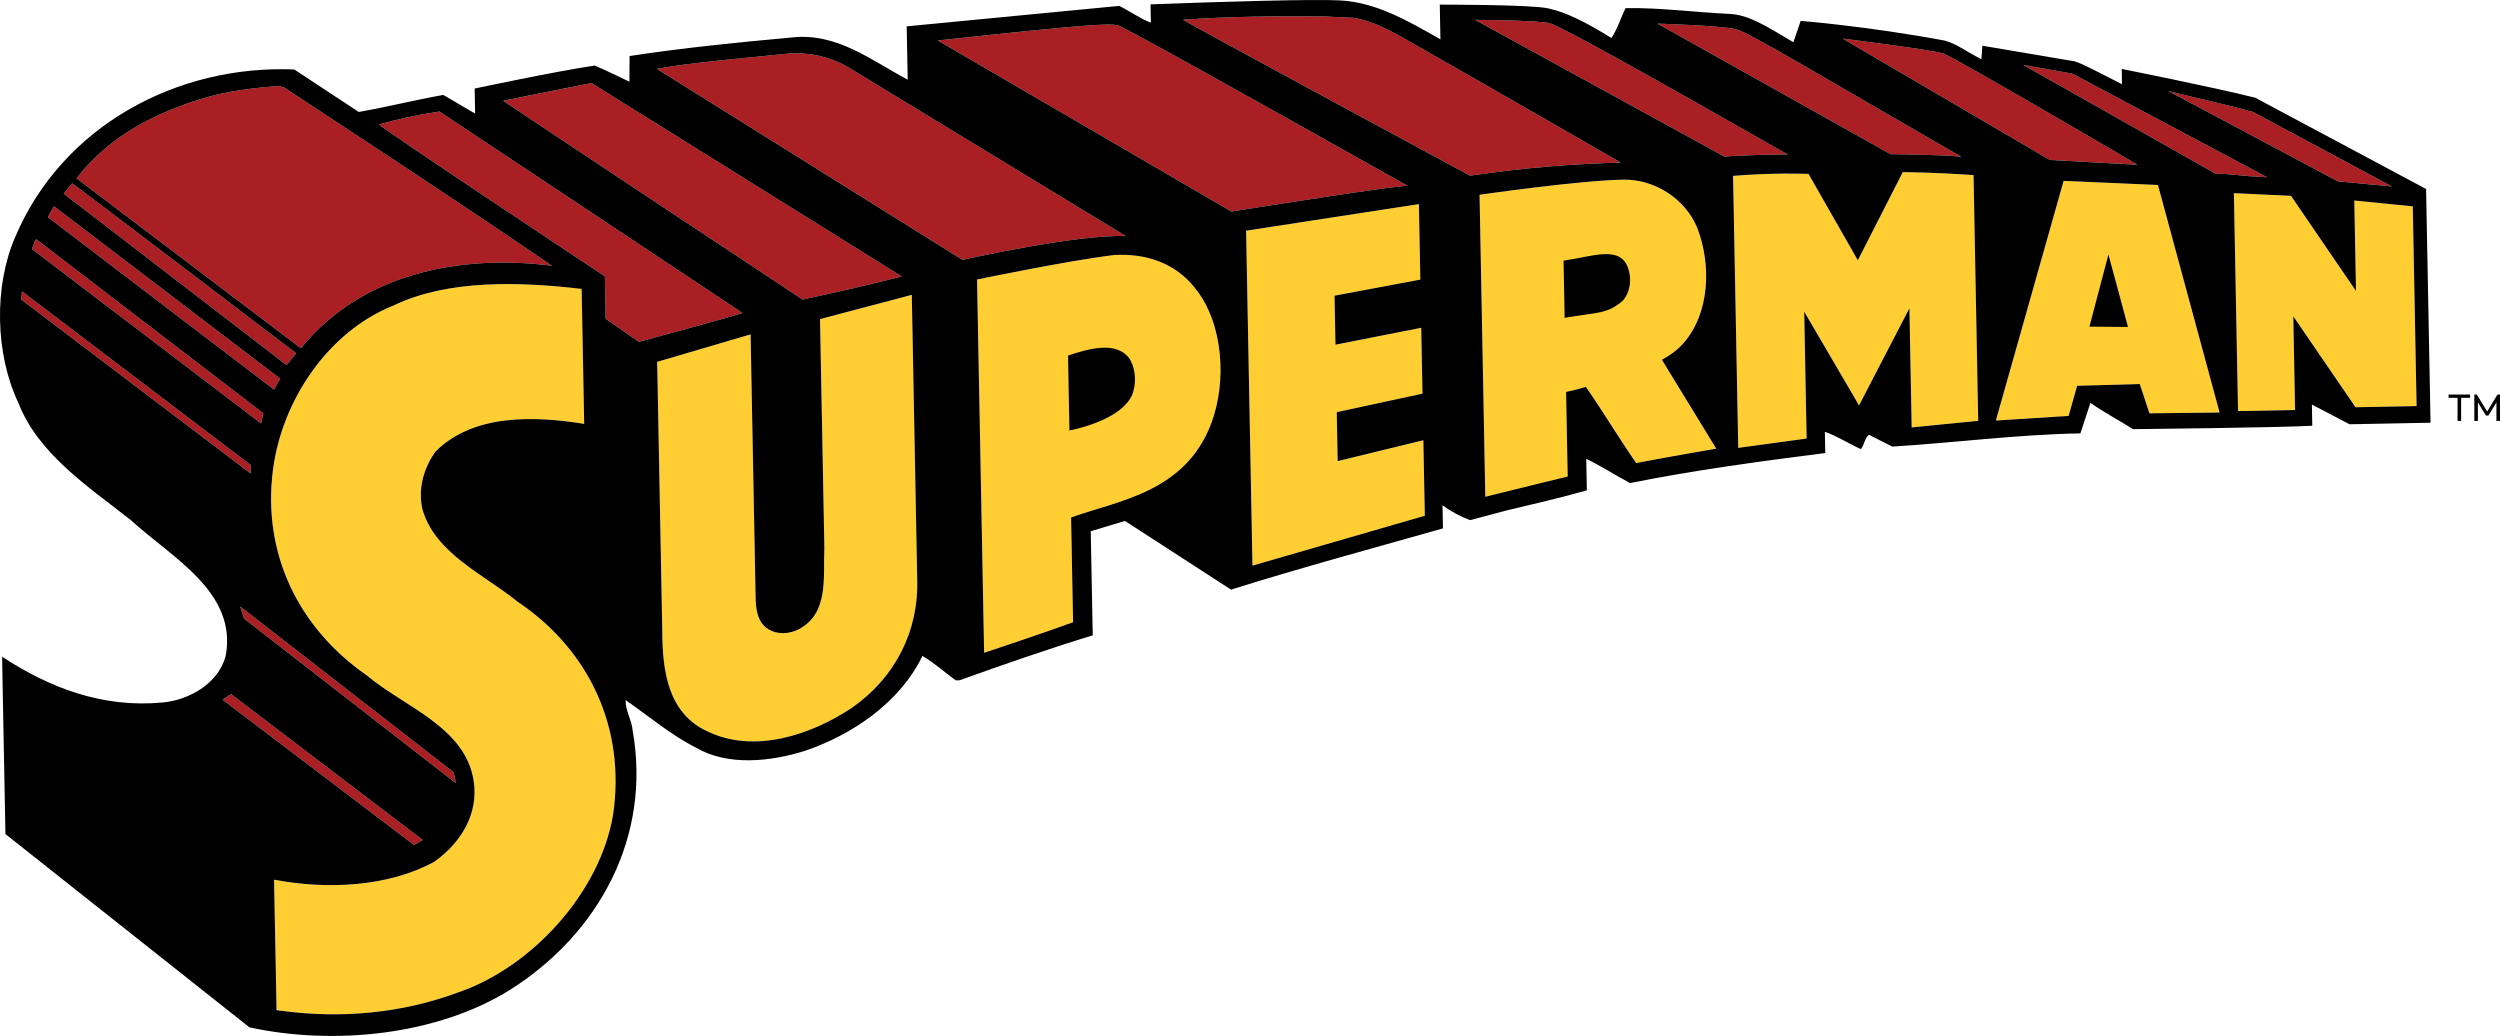 <svg viewBox="0 0 1057.38 438.16" xmlns="http://www.w3.org/2000/svg" data-name="Layer 1" id="Layer_1">
  <g>
    <polygon points="106.02 200.27 8.96 126.67 9.29 123.21 106 196.65 106.02 200.27" fill="#a91f24"></polygon>
    <path d="M111.37,174.79c-.16.85-.94,4.32-.94,4.32L13.54,105.34s.96-3.3,1.79-4.16l96.04,73.61Z" fill="#a91f24"></path>
    <path d="M118.57,160.21c-.99,1.21-2.63,4.58-2.63,4.58h-.01S20.25,91.85,20.25,91.85c0,0,1.47-3.03,2.63-4.58l95.69,72.94Z" fill="#a91f24"></path>
    <path d="M125.22,149.38c-.89,1.15-3.98,5.06-3.98,5.06L26.97,81.93s2.21-2.99,3.55-4.38c0,0,5.04,3.53,94.7,71.83Z" fill="#a91f24"></path>
    <polygon points="178.79 355.26 175.15 357.42 94.12 295.92 97.76 293.59 178.79 355.26" fill="#a91f24"></polygon>
    <path d="M192.76,331.19l-89.52-69.53-1.64-5.14,90.19,70.05c.37,1.24.66,2.53.87,3.87.03.2.06.39.08.59l.02.16Z" fill="#a91f24"></path>
    <path d="M233.43,112.39c-39.24-4.97-80.67,3.43-106.17,34.91L32.37,75.43c14.33-18.49,34.27-28.11,54.81-34.21,10.28-2.91,19.5-3.9,30.63-4.93l2.46.77c37.71,24.84,75.7,49.67,113.16,75.33Z" fill="#a91f24"></path>
    <path d="M314.02,132.34c.55.26-43.81,12.25-43.81,12.25l-14.05-9.79-.34-17.94s-95.75-63.43-95.49-64.25c7.3-2.04,15.21-3.9,25.52-5.45l128.17,85.18Z" fill="#a91f24"></path>
    <path d="M339.46,126.69h0s-112.6-74.54-126.65-84.06c0,0,24.92-5.1,37.38-7.5l131.22,81.79c-13.8,3.52-27.87,6.78-41.95,9.77Z" fill="#a91f24"></path>
    <path d="M476.24,99.89c-19.79-1.05-69.13,10.01-69.13,10.01h-.01S277.79,29.11,277.79,29.11c17.34-3.05,36.89-4.44,55.34-6.42,9.77-.73,18.79,1.54,26.49,6.29l116.62,70.91Z" fill="#a91f24"></path>
    <path d="M595.25,78.53c-10.86.88-50.56,7.22-74.42,10.93l-124.18-72.33c64.23-7,73.2-7.31,76.27-6.35,3.08.97,45.04,24.36,122.33,67.75Z" fill="#a91f24"></path>
    <path d="M685.46,68.74c-20.92.67-38.7,1.96-63.71,5.56,0,0-112.33-60.66-121.41-65.93,19.81-1.46,39.66-1.57,59.78-1.41l12.24.58c7.64,1.21,14.23,4.62,20.82,8.3,0,0,26.18,14.8,92.28,52.9Z" fill="#a91f24"></path>
    <path d="M756.15,65.36c-11.72-.12-26.38.82-26.83.85h-.01l-105.41-57.81s26.85.17,31.63,1.44c4.77,1.27,44.62,23.62,100.62,55.52Z" fill="#a91f24"></path>
    <path d="M829.56,66.34c-6.13-.91-29.92-1.13-29.92-1.13h-.01l-98.58-55.22s27.54.84,33.35,2.43c5.81,1.59,32.97,18.06,95.16,53.92Z" fill="#a91f24"></path>
    <path d="M904.05,69.68l-37.08-2.02-87.63-51.34s37.81,4.72,42.6,6.32c4.79,1.61,82.11,47.04,82.11,47.04Z" fill="#a91f24"></path>
    <path d="M958.87,74.96c-12.18-.51-15.13-1.54-21.64-1.42l-81.48-46.09,20.73,3.68,82.39,43.83Z" fill="#a91f24"></path>
    <path d="M1011.68,78.85l-22.88-2.15-71.68-38.19c12.02,3.03,24.03,5.53,35.78,8.84l58.78,31.5Z" fill="#a91f24"></path>
    <path d="M259.33,344.34c-5.35,33-34.37,64.8-65.71,75.46-23.63,8.73-49.35,11.21-75.35,7.62-.47-.22-.91-.46-1.32-.73l-1.04-54.62c22.09,4.2,48.04,3.16,67.68-7.54,11.54-8.1,18.9-20.51,16.75-34.3-3.55-22.83-29.41-31.25-45.16-44.54-28.65-19.85-44.37-51.25-39.72-87.06,3.78-29.09,23.09-58.35,51.15-69.48,22.9-11.04,53.5-9.99,79.39-6.95l1.08,57.07c-21.27-3.4-46.98-4.27-62.98,11.81-4.77,6.88-7.33,15.08-5.53,24.02,5.25,18.94,26.08,27.79,40.44,39.47h.01c30.3,20.37,45.61,53.51,40.31,89.77Z" fill="#ffce33"></path>
    <path d="M360.17,299.47c-16.92,11.19-40.96,19.53-60.99,9.85-16.46-7.56-19.01-25.19-19.06-42.04l-2.17-114.23,39.51-11.62,2.1,110.42c.1,5.43.48,11.13,5.44,14.3,3.84,2.37,9,2,12.77.03,12.92-6.77,10.32-21.95,10.9-34.46l-1.84-96.75,38.81-10.25,2.28,120.12h.02c.69,22.01-9.26,41.77-27.77,54.63Z" fill="#ffce33"></path>
    <path d="M512.27,179.15c-11.06,29.15-39.34,32.55-59.25,39.72l.84,44.3c-9.99,3.72-37.62,12.94-37.62,12.94l-3-157.89s39-8.09,57.99-10.35c13.31-.8,25.89,3.32,34.25,14.03h-.01c11.98,14.74,13.5,39.59,6.8,57.25Z" fill="#ffce33"></path>
    <polygon points="602.62 218.13 602.62 218.14 529.73 239.23 527.04 97.57 600.12 86.33 600.73 118.26 564.44 125.06 564.83 145.79 601.11 138.64 601.64 166.49 565.37 174.32 565.76 195.04 602.01 186.2 602.62 218.13" fill="#ffce33"></polygon>
    <path d="M725.89,189.76s-16.89,2.85-33.87,6.08c-7.27-10.47-14-21.76-21.27-32.22-2.97.88-4.19,1.26-8.38,2.16l.68,35.78s-23.27,5.61-34.84,8.55l-2.43-127.73s41.69-6.03,60.71-6.39c13.32-.25,26.25,8,31.38,20.41,6.01,15.64,5.31,36.04-5.87,48.77-2.66,3.04-5.89,5.27-9.11,6.97l23,37.62Z" fill="#ffce33"></path>
    <path d="M836.68,177.99l-28.13,2.79-.96-50.39-21.31,41.07-23.19-39.65,1.02,53.67-28.92,3.95-2.19-115.04c17.19-1.46,31.92-.83,31.92-.83l20.86,36.53,19-37.28s11.77,0,29.93,1.24l1.97,103.94Z" fill="#ffce33"></path>
    <polygon points="836.7 177.99 836.68 178.01 836.68 177.99 836.7 177.99" fill="#ffce33"></polygon>
    <polygon points="938.78 174.48 909.11 174.82 905.02 162.44 878.53 163.17 874.92 175.92 844.15 177.87 872.81 76.5 912.71 78.24 938.78 174.48" fill="#ffce33"></polygon>
    <polygon points="996.28 172.25 969.95 133.78 970.7 173.41 946.58 173.87 944.83 81.7 968.98 82.83 996.48 123.08 995.75 84.81 1020.49 87.28 1022.1 171.76 996.28 172.25" fill="#ffce33"></polygon>
    <path d="M477.77,151.79c-5.59-7.91-17.82-4.14-26.05-1.4l.6,31.72c12.35-2.71,22.63-7.48,26.29-14.57,2.09-4.65,1.97-11.17-.84-15.75ZM883.72,138.15h.01s0,0,0,0h-.01ZM891.76,107.65l-8.03,30.5,16.31.14-8.28-30.64ZM688.55,113.25c-3.49-9.49-14.59-4.84-27.24-3.01l.46,24.19c13.81-2.44,17.91-1.43,24.6-7.26,3.2-3.6,3.9-9.32,2.18-13.92ZM477.77,151.79c-5.59-7.91-17.82-4.14-26.05-1.4l.6,31.72c12.35-2.71,22.63-7.48,26.29-14.57,2.09-4.65,1.97-11.17-.84-15.75ZM688.55,113.25c-3.49-9.49-14.59-4.84-27.24-3.01l.46,24.19c13.81-2.44,17.91-1.43,24.6-7.26,3.2-3.6,3.9-9.32,2.18-13.92ZM883.72,138.15h.01s0,0,0,0h-.01ZM891.76,107.65l-8.03,30.5,16.31.14-8.28-30.64ZM891.76,107.65l-8.03,30.5,16.31.14-8.28-30.64ZM883.72,138.15h.01s0,0,0,0h-.01ZM688.55,113.25c-3.49-9.49-14.59-4.84-27.24-3.01l.46,24.19c13.81-2.44,17.91-1.43,24.6-7.26,3.2-3.6,3.9-9.32,2.18-13.92ZM477.77,151.79c-5.59-7.91-17.82-4.14-26.05-1.4l.6,31.72c12.35-2.71,22.63-7.48,26.29-14.57,2.09-4.65,1.97-11.17-.84-15.75ZM891.76,107.65l-8.03,30.5,16.31.14-8.28-30.64ZM883.72,138.15h.01s0,0,0,0h-.01ZM688.55,113.25c-3.49-9.49-14.59-4.84-27.24-3.01l.46,24.19c13.81-2.44,17.91-1.43,24.6-7.26,3.2-3.6,3.9-9.32,2.18-13.92ZM477.77,151.79c-5.59-7.91-17.82-4.14-26.05-1.4l.6,31.72c12.35-2.71,22.63-7.48,26.29-14.57,2.09-4.65,1.97-11.17-.84-15.75ZM477.77,151.79c-5.59-7.91-17.82-4.14-26.05-1.4l.6,31.72c12.35-2.71,22.63-7.48,26.29-14.57,2.09-4.65,1.97-11.17-.84-15.75ZM688.55,113.25c-3.49-9.49-14.59-4.84-27.24-3.01l.46,24.19c13.81-2.44,17.91-1.43,24.6-7.26,3.2-3.6,3.9-9.32,2.18-13.92ZM883.72,138.15h.01s0,0,0,0h-.01ZM891.76,107.65l-8.03,30.5,16.31.14-8.28-30.64Z"></path>
    <path d="M1026.12,79.93l-72.24-38.59c-18.02-4.54-56.5-12.18-56.5-12.18l.12,6.46c-9.26-4.65-16.21-8.52-20.03-9.68l-39-6.6-.44,5.71c-7.89-4.13-10.11-6.26-15.37-7.86-32.74-6.11-61.06-8.36-61.06-8.36-1.03,3.01-1.61,4.86-3.09,9.03-11.76-6.98-18.84-11.61-27.14-11.99-14.7-.68-29.42-2.7-43.82-2.43-2.09,4.12-3.36,8.77-6.01,12.62-11.28-6.99-19.3-10.91-26.74-12.53-7.44-1.63-45.84-1.58-45.84-1.58l.28,14.68c-13.89-7.89-27.18-15.64-42.45-16.46-11.6-.62-50.82.57-80.17,1.67l.15,7.74c-3.83-1.28-9.55-5.25-13.38-7.09l-89.9,8.65.43,22.56c-15.38-8.14-30.01-20.1-49.27-17.83-22.8,2.06-46.13,4.42-68.36,7.83l-.07,10.87s-10.29-5.04-14.68-6.85c-16.79,2.49-50.78,9.73-50.78,9.73l.2,10.6-13.47-7.9c-11.93,2.12-23.56,5.06-35.75,7.2l-27.26-17.97C75.23,27.32,26.51,52.99,6.48,100.13c-9.12,20.84-8.57,49.64,1.34,70.38,8.29,21.32,29.48,35.33,47.42,49.39,17.43,15.98,45.16,30.41,40.24,57.42-3.04,11.75-15.42,18.78-26.81,19.81-25.24,2.37-47.69-6.17-67.79-19.38l1.42,75.01,103.2,81.76c35.77,7.76,79.45,3.39,110.35-15.95,37.61-23.83,59.67-64.75,51.75-109.46-.37-4.61-3.16-8.63-2.97-12.99,9.92,6.88,19.32,14.86,29.74,20.1,13.48,7.9,31.66,5.92,46.24,1.29,19.45-6.62,39.86-20.06,49.54-40.09,4.95,2.9,9.38,6.89,14.06,10.34l1.64-.03c18.36-6.61,37.4-13.22,56.32-19.02l-.84-44.02,14.47-4.36,44.87,29.05c29.46-9.26,59.88-17.45,89.63-25.9l-.19-9.79c3.58,2.66,7.56,4.75,11.67,6.31l15.42-4.1c11.09-2.65,22.87-5.32,33.96-8.53l-.25-13.31c6.04,2.87,12.51,7.1,18.55,10.25,26.81-5.4,55.15-9.2,82.54-12.71l-.17-8.97c5.19,1.8,10.01,4.96,15.22,7.32,1.6-1.93,1.55-4.65,3.43-6.05l9.88,4.98c26.07-1.58,52.37-5.07,79.55-5.59l4.24-12.93c5.52,3.98,12.24,7.45,18.02,11.15,0,0,62.51-.65,75.82-1.44l-.17-8.97,15.93,8.34h.01l34.24-.65-1.88-98.86ZM952.9,47.35l58.78,31.5-22.88-2.15-71.68-38.19c12.02,3.03,24.03,5.53,35.78,8.84ZM876.48,31.13l82.39,43.83c-12.18-.51-15.13-1.54-21.64-1.42l-81.48-46.09,20.73,3.68ZM821.94,22.64c4.79,1.61,82.11,47.04,82.11,47.04l-37.08-2.02-87.63-51.34s37.81,4.72,42.6,6.32ZM734.4,12.42c5.81,1.59,32.97,18.06,95.16,53.92-6.13-.91-29.92-1.13-29.92-1.13h-.01l-98.58-55.22s27.54.84,33.35,2.43ZM655.53,9.84c4.77,1.27,44.62,23.62,100.62,55.52-11.72-.12-26.38.82-26.83.85h-.01l-105.41-57.81s26.85.17,31.63,1.44ZM250.19,35.13l131.22,81.79c-13.8,3.52-27.87,6.78-41.95,9.77h0s-112.6-74.54-126.65-84.06c0,0,24.92-5.1,37.38-7.5ZM87.18,41.22c10.28-2.91,19.5-3.9,30.63-4.93l2.46.77c37.71,24.84,75.7,49.67,113.16,75.33-39.24-4.97-80.67,3.43-106.17,34.91L32.37,75.43c14.33-18.49,34.27-28.11,54.81-34.21ZM30.52,77.55s5.04,3.53,94.7,71.83c-.89,1.15-3.98,5.06-3.98,5.06L26.97,81.93s2.21-2.99,3.55-4.38ZM22.88,87.27l95.69,72.94c-.99,1.21-2.63,4.58-2.63,4.58h-.01S20.25,91.85,20.25,91.85c0,0,1.47-3.03,2.63-4.58ZM15.33,101.18l96.04,73.61c-.16.85-.94,4.32-.94,4.32L13.54,105.34s.96-3.3,1.79-4.16ZM191.79,326.57c.37,1.24.66,2.53.87,3.87.03.2.06.39.08.59l.02.16-89.52-69.53-1.64-5.14,90.19,70.05ZM8.96,126.67l.33-3.46,96.71,73.44.02,3.62L8.96,126.67ZM94.12,295.92l3.64-2.33,81.03,61.67-3.64,2.16-81.03-61.5ZM259.33,344.34c-5.35,33-34.37,64.8-65.71,75.46-23.63,8.73-49.35,11.21-75.35,7.62-.44-.05-.87-.12-1.31-.18v-.55s-1.05-54.62-1.05-54.62c22.09,4.2,48.04,3.16,67.68-7.54,11.54-8.1,18.9-20.51,16.75-34.3-3.55-22.83-29.41-31.25-45.16-44.54-28.65-19.85-44.37-51.25-39.72-87.06,3.78-29.09,23.09-58.35,51.15-69.48,22.9-11.04,53.5-9.99,79.39-6.95l1.08,57.07c-21.27-3.4-46.98-4.27-62.98,11.81-4.77,6.88-7.33,15.08-5.53,24.02,5.25,18.94,26.08,27.79,40.44,39.47h.01c30.3,20.37,45.61,53.51,40.31,89.77ZM256.16,134.8l-.34-17.94s-95.75-63.43-95.49-64.25c7.3-2.04,15.21-3.9,25.52-5.45l128.17,85.18c.55.26-43.81,12.25-43.81,12.25l-14.05-9.79ZM360.17,299.47c-16.92,11.19-40.96,19.53-60.99,9.85-16.46-7.56-19.01-25.19-19.06-42.04l-2.17-114.23,39.51-11.62,2.1,110.42c.1,5.43.48,11.13,5.44,14.3,3.84,2.37,9,2,12.77.03,12.92-6.77,10.32-21.95,10.9-34.46l-1.84-96.75,38.81-10.25,2.28,120.12h.02c.69,22.01-9.26,41.77-27.77,54.63ZM407.1,109.91L277.79,29.11c17.34-3.05,36.89-4.44,55.34-6.42,9.77-.73,18.79,1.54,26.49,6.29l116.62,70.91c-19.79-1.05-69.13,10.01-69.13,10.01h-.01ZM512.27,179.15c-11.06,29.15-39.34,32.55-59.25,39.72l.84,44.3c-9.99,3.72-37.62,12.94-37.62,12.94l-3-157.89s39-8.09,57.99-10.35c13.31-.8,25.89,3.32,34.25,14.03h-.01c11.98,14.74,13.5,39.59,6.8,57.25ZM396.65,17.13c64.23-7,73.2-7.31,76.27-6.35,3.08.97,45.04,24.36,122.33,67.75-10.86.88-50.56,7.22-74.42,10.93l-124.18-72.33ZM602.62,218.14l-72.89,21.09-2.69-141.66,73.08-11.24.61,31.93-36.29,6.8.39,20.73,36.28-7.15.53,27.85-36.27,7.83.39,20.72,36.25-8.84.61,31.93h0ZM621.75,74.3S509.42,13.64,500.34,8.37c19.81-1.46,39.66-1.57,59.78-1.41l12.24.58c7.64,1.21,14.23,4.62,20.82,8.3,0,0,26.18,14.8,92.28,52.9-20.92.67-38.7,1.96-63.71,5.56ZM692.02,195.84c-7.27-10.47-14-21.76-21.27-32.22-2.97.88-4.19,1.26-8.38,2.16l.68,35.78s-23.27,5.61-34.84,8.55l-2.43-127.73s41.69-6.03,60.71-6.39c13.32-.25,26.25,8,31.38,20.41,6.01,15.64,5.31,36.04-5.87,48.77-2.66,3.04-5.89,5.27-9.11,6.97l23,37.62s-16.89,2.85-33.87,6.08ZM836.68,178.01v-.02l-28.13,2.79-.96-50.39-21.31,41.07-23.19-39.65,1.02,53.67-28.92,3.95-2.19-115.04c17.19-1.46,31.92-.83,31.92-.83l20.86,36.53,19-37.28s11.77,0,29.93,1.24l1.97,103.94h.02l-.02.02ZM909.11,174.82l-4.09-12.38-26.49.73-3.61,12.75-30.77,1.95,28.66-101.37,39.9,1.74,26.07,96.24-29.67.34ZM996.28,172.25l-26.33-38.47.75,39.63-24.12.46-1.75-92.17,24.15,1.13,27.5,40.25-.73-38.27,24.74,2.47,1.61,84.48-25.82.49Z"></path>
  </g>
  <g>
    <polygon points="1035.63 168.26 1039.43 168.26 1039.43 178.03 1040.94 178.03 1040.94 168.26 1044.72 168.26 1044.72 166.87 1035.63 166.87 1035.63 168.26"></polygon>
    <polygon points="1056.32 166.87 1051.95 174.05 1047.58 166.87 1046.52 166.87 1046.52 178.03 1048.03 178.03 1048.03 170.18 1051.43 175.75 1052.49 175.75 1055.87 170.2 1055.87 178.03 1057.38 178.03 1057.38 166.87 1056.32 166.87"></polygon>
  </g>
</svg>